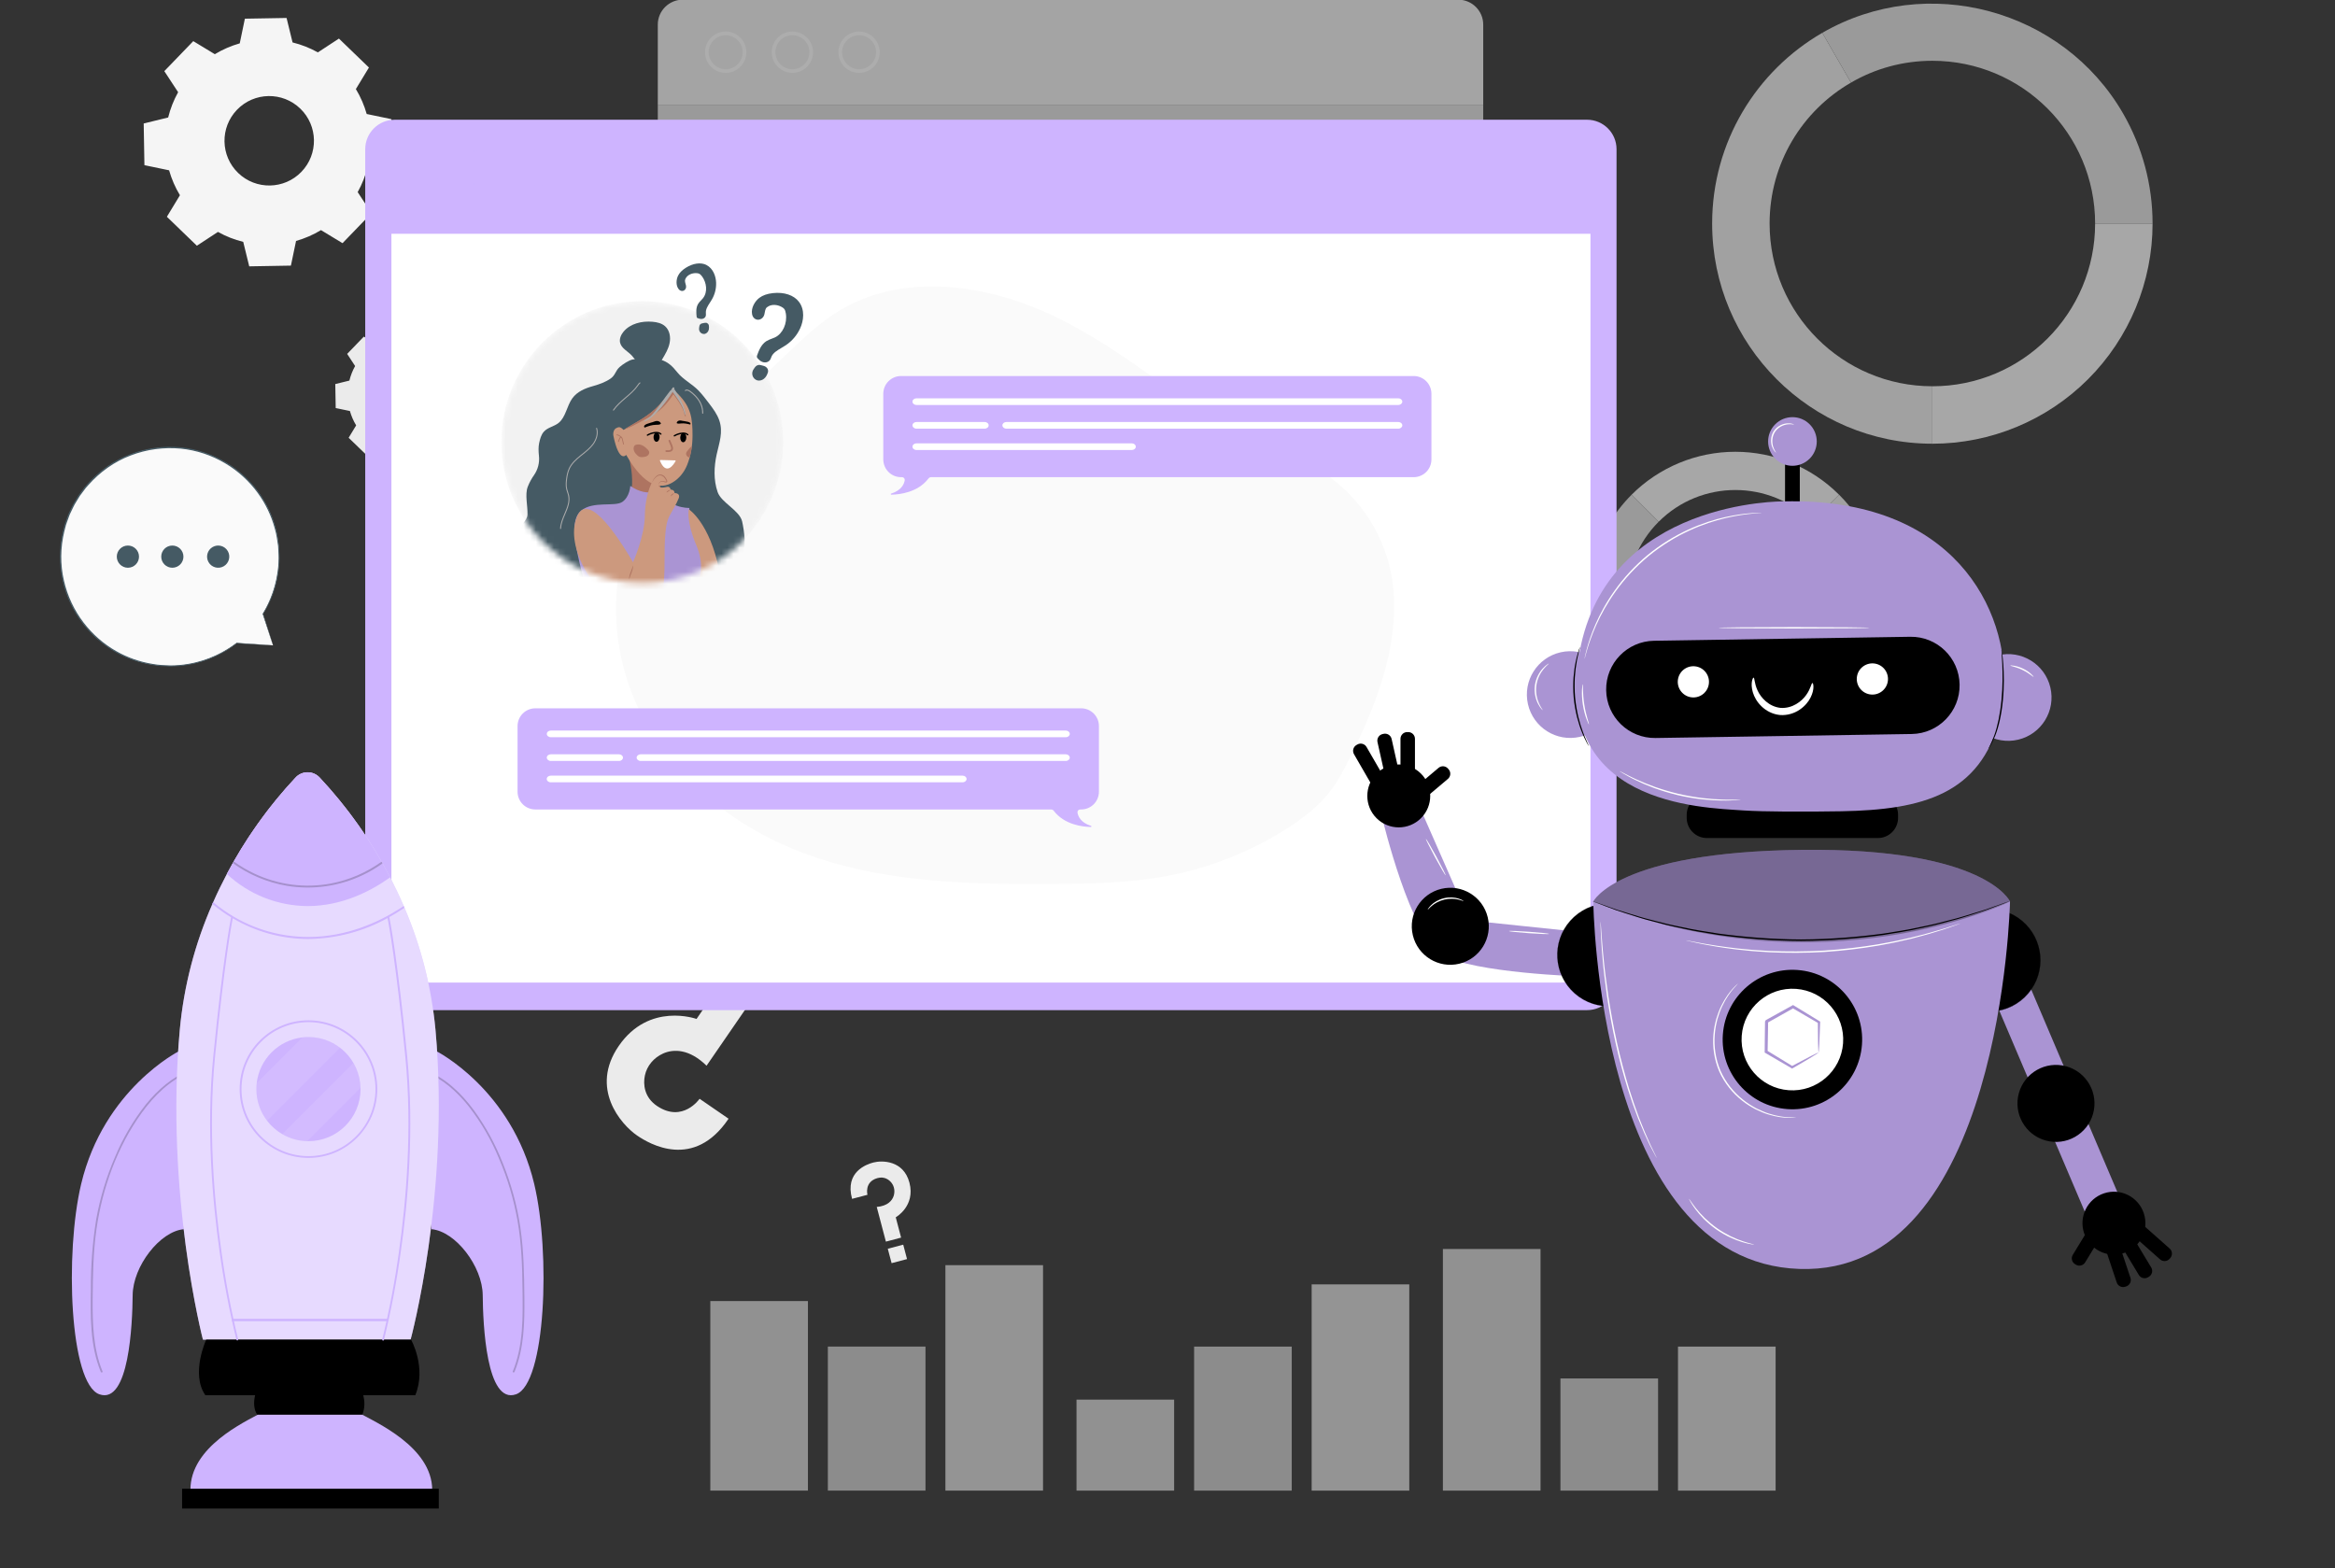 <svg width="390" height="262" viewBox="0 0 390 262" fill="none" xmlns="http://www.w3.org/2000/svg">
<rect x="0" y="0" width="390" height="262" fill="#333333" stroke="none"/>
<g clip-path="url(#clip0_446_11402)">
<g opacity="0.6">
<path d="M302.651 87.151L307.169 82.633C316.732 92.195 316.732 107.708 307.169 117.27C300.76 123.68 291.675 125.794 283.508 123.608L285.163 117.434C291.197 119.059 297.909 117.494 302.651 112.752C309.719 105.684 309.719 94.219 302.651 87.151Z" fill="#EBEBEB"/>
<path d="M272.523 82.635C277.114 78.044 283.354 75.464 289.842 75.465C296.33 75.465 302.57 78.044 307.161 82.635L302.643 87.153C295.575 80.086 284.109 80.086 277.042 87.153L272.523 82.635Z" fill="#F5F5F5"/>
<path d="M272.522 82.633L277.04 87.151C269.967 94.225 269.973 105.684 277.04 112.752C279.372 115.083 282.181 116.648 285.153 117.433L283.498 123.607C270.522 120.127 262.712 106.59 266.185 93.608C267.297 89.464 269.484 85.671 272.522 82.633Z" fill="#E0E0E0"/>
<path d="M322.748 64.522V74.118C302.44 74.118 285.969 57.646 285.969 37.338C285.969 23.727 293.371 11.834 304.365 5.484L309.163 13.797C301.029 18.48 295.564 27.267 295.564 37.338C295.564 52.348 307.739 64.522 322.748 64.522Z" fill="#EBEBEB"/>
<path d="M359.53 37.34C359.53 47.089 355.643 56.454 348.754 63.344C341.864 70.233 332.5 74.12 322.75 74.12V64.524C337.759 64.524 349.934 52.35 349.934 37.34L359.53 37.34Z" fill="#F5F5F5"/>
<path d="M359.53 37.336H349.934C349.934 22.314 337.76 10.152 322.75 10.152C317.799 10.152 313.155 11.474 309.165 13.796L304.367 5.483C321.84 -4.601 344.508 1.48 354.604 18.953C357.824 24.533 359.53 30.884 359.53 37.336Z" fill="#E0E0E0"/>
</g>
<g opacity="0.5">
<path d="M219.077 249H235.383V214.547H219.077V249Z" fill="#F5F5F5"/>
<path d="M199.444 249H215.75V224.94H199.444V249Z" fill="#E6E6E6"/>
<path d="M179.804 249H196.109V233.797H179.804V249Z" fill="#F0F0F0"/>
<path d="M280.265 249H296.57V224.94H280.265V249Z" fill="#F5F5F5"/>
<path d="M260.632 249H276.938V230.26H260.632V249Z" fill="#E6E6E6"/>
<path d="M240.999 249H257.305V208.636H240.999V249Z" fill="#F0F0F0"/>
<path d="M157.905 248.996H174.211V211.338H157.905V248.996Z" fill="#F5F5F5"/>
<path d="M138.272 248.996H154.578V224.936H138.272V248.996Z" fill="#E6E6E6"/>
<path d="M118.64 248.996H134.945V217.334H118.64V248.996Z" fill="#F0F0F0"/>
</g>
<g opacity="0.6">
<path d="M109.867 4.108C109.867 1.821 111.738 -0.051 114.026 -0.051H243.574C245.862 -0.051 247.733 1.821 247.733 4.108V17.495H109.867V4.108Z" fill="#F0F0F0"/>
<path d="M143.489 12.173C141.586 12.173 140.039 10.625 140.039 8.723C140.039 6.821 141.587 5.273 143.489 5.273C145.39 5.273 146.938 6.821 146.938 8.723C146.938 10.625 145.391 12.173 143.489 12.173ZM143.489 5.884C141.923 5.884 140.649 7.158 140.649 8.723C140.649 10.289 141.923 11.562 143.489 11.562C145.054 11.562 146.328 10.289 146.328 8.723C146.328 7.158 145.055 5.884 143.489 5.884Z" fill="white"/>
<path d="M132.348 12.173C130.446 12.173 128.898 10.625 128.898 8.723C128.898 6.821 130.446 5.273 132.348 5.273C134.25 5.273 135.798 6.821 135.798 8.723C135.798 10.625 134.25 12.173 132.348 12.173ZM132.348 5.884C130.783 5.884 129.509 7.158 129.509 8.723C129.509 10.289 130.783 11.562 132.348 11.562C133.914 11.562 135.187 10.289 135.187 8.723C135.187 7.158 133.914 5.884 132.348 5.884Z" fill="white"/>
<path d="M121.207 12.173C119.306 12.173 117.758 10.625 117.758 8.723C117.758 6.821 119.306 5.273 121.207 5.273C123.11 5.273 124.657 6.821 124.657 8.723C124.657 10.625 123.11 12.173 121.207 12.173ZM121.207 5.884C119.642 5.884 118.368 7.158 118.368 8.723C118.368 10.289 119.642 11.562 121.207 11.562C122.773 11.562 124.047 10.289 124.047 8.723C124.047 7.158 122.773 5.884 121.207 5.884Z" fill="white"/>
<path d="M243.573 107.653H114.026C111.738 107.653 109.867 105.782 109.867 103.494V17.492H247.732V103.494C247.732 105.782 245.861 107.653 243.573 107.653Z" fill="#E0E0E0"/>
<path d="M130.898 36.354C130.898 34.067 132.77 32.195 135.057 32.195H264.605C266.893 32.195 268.764 34.067 268.764 36.354V49.741H130.898V36.354Z" fill="#F5F5F5"/>
<path d="M164.528 44.419C162.625 44.419 161.078 42.871 161.078 40.969C161.078 39.067 162.626 37.52 164.528 37.52C166.43 37.52 167.977 39.067 167.977 40.969C167.977 42.871 166.43 44.419 164.528 44.419ZM164.528 38.129C162.962 38.129 161.688 39.403 161.688 40.968C161.688 42.534 162.962 43.808 164.528 43.808C166.093 43.808 167.367 42.534 167.367 40.968C167.367 39.403 166.093 38.129 164.528 38.129Z" fill="#E6E6E6"/>
<path d="M153.387 44.419C151.485 44.419 149.938 42.871 149.938 40.969C149.938 39.067 151.485 37.52 153.387 37.52C155.289 37.52 156.837 39.067 156.837 40.969C156.837 42.871 155.289 44.419 153.387 44.419ZM153.387 38.129C151.822 38.129 150.548 39.403 150.548 40.968C150.548 42.534 151.822 43.808 153.387 43.808C154.953 43.808 156.226 42.534 156.226 40.968C156.226 39.403 154.953 38.129 153.387 38.129Z" fill="#E6E6E6"/>
<path d="M142.239 44.419C140.336 44.419 138.789 42.871 138.789 40.969C138.789 39.067 140.337 37.52 142.239 37.52C144.14 37.52 145.688 39.067 145.688 40.969C145.688 42.871 144.14 44.419 142.239 44.419ZM142.239 38.129C140.673 38.129 139.399 39.403 139.399 40.968C139.399 42.534 140.673 43.808 142.239 43.808C143.804 43.808 145.078 42.534 145.078 40.968C145.078 39.403 143.804 38.129 142.239 38.129Z" fill="#E6E6E6"/>
<path d="M264.605 139.899H135.057C132.77 139.899 130.898 138.028 130.898 135.74V49.738H268.764V135.74C268.764 138.028 266.893 139.899 264.605 139.899Z" fill="#E6E6E6"/>
</g>
<path d="M62.843 57.486C63.601 57.028 64.408 56.681 65.24 56.444L65.734 54.07L69.745 54L70.322 56.355C71.163 56.562 71.981 56.881 72.755 57.312L74.782 55.983L77.668 58.77L76.412 60.842C76.87 61.6 77.218 62.408 77.454 63.24L79.827 63.734L79.898 67.745L77.543 68.322C77.336 69.162 77.017 69.981 76.586 70.755L77.914 72.782L75.128 75.668L73.056 74.411C72.298 74.87 71.49 75.217 70.658 75.453L70.163 77.827L66.153 77.898L65.576 75.543C64.735 75.336 63.916 75.017 63.142 74.586L61.116 75.914L58.23 73.128L59.486 71.056C59.028 70.298 58.68 69.491 58.444 68.658L56.071 68.164L56 64.153L58.355 63.576C58.562 62.736 58.881 61.917 59.312 61.143L57.984 59.116L60.77 56.23L62.843 57.486ZM64.98 62.829C63.33 64.539 63.377 67.262 65.087 68.913C66.797 70.564 69.521 70.516 71.172 68.806C72.822 67.097 72.775 64.372 71.065 62.722C69.355 61.072 66.631 61.119 64.98 62.829Z" fill="#EBEBEB"/>
<path d="M45.603 107.805L43.918 102.548C45.631 99.767 46.622 96.493 46.622 92.987C46.622 82.904 38.448 74.731 28.365 74.731C18.282 74.731 10.109 82.904 10.109 92.987C10.109 103.069 18.283 111.243 28.365 111.243C32.575 111.243 36.45 109.814 39.538 107.42L39.532 107.428L45.603 107.805Z" fill="#FAFAFA"/>
<path d="M45.604 107.807C45.604 107.807 45.479 107.804 45.222 107.791C44.955 107.777 44.571 107.758 44.068 107.731C43.032 107.674 41.51 107.591 39.529 107.481C39.501 107.48 39.479 107.456 39.481 107.428C39.481 107.417 39.485 107.407 39.492 107.399L39.498 107.391L39.571 107.463C37.707 108.914 34.943 110.484 31.329 111.082C30.43 111.234 29.484 111.319 28.503 111.327C27.524 111.286 26.505 111.283 25.474 111.085C23.41 110.762 21.265 110.061 19.239 108.9C17.215 107.743 15.315 106.127 13.773 104.104C12.23 102.086 11.05 99.658 10.449 97.001C9.835 94.348 9.843 91.469 10.522 88.68C10.611 88.332 10.701 87.984 10.791 87.634C10.894 87.289 11.033 86.954 11.153 86.611C11.288 86.275 11.379 85.918 11.552 85.596C11.71 85.267 11.869 84.938 12.028 84.608C12.174 84.27 12.373 83.96 12.565 83.646L13.142 82.7L13.809 81.808L14.143 81.361C14.258 81.214 14.391 81.082 14.514 80.942C16.52 78.66 19.027 76.872 21.77 75.856C24.498 74.811 27.4 74.451 30.153 74.709C32.912 74.971 35.502 75.885 37.715 77.203C39.933 78.522 41.774 80.254 43.164 82.159C44.56 84.066 45.504 86.142 46.053 88.176C46.354 89.191 46.481 90.208 46.616 91.184C46.658 92.17 46.741 93.121 46.668 94.034C46.452 97.703 45.189 100.607 43.962 102.575L43.967 102.534C44.503 104.249 44.915 105.569 45.197 106.47C45.331 106.907 45.435 107.24 45.507 107.473C45.574 107.697 45.604 107.807 45.604 107.807C45.604 107.807 45.56 107.687 45.484 107.459C45.406 107.225 45.295 106.889 45.149 106.449C44.856 105.56 44.428 104.257 43.871 102.565C43.867 102.551 43.869 102.536 43.877 102.524C45.08 100.555 46.315 97.664 46.513 94.025C46.581 93.119 46.494 92.177 46.448 91.201C46.31 90.233 46.181 89.226 45.879 88.223C45.328 86.21 44.388 84.159 43.002 82.277C41.622 80.396 39.798 78.688 37.604 77.388C35.414 76.09 32.854 75.191 30.13 74.935C27.409 74.684 24.545 75.042 21.852 76.075C19.145 77.079 16.672 78.845 14.691 81.098C14.57 81.236 14.438 81.366 14.325 81.511L13.995 81.953L13.337 82.832L12.768 83.766C12.578 84.076 12.382 84.382 12.238 84.715C12.081 85.041 11.924 85.367 11.767 85.691C11.595 86.009 11.507 86.361 11.373 86.693C11.255 87.031 11.116 87.362 11.014 87.703C10.926 88.048 10.837 88.392 10.749 88.735C10.076 91.487 10.066 94.332 10.67 96.952C11.261 99.576 12.422 101.976 13.943 103.974C15.463 105.976 17.338 107.578 19.337 108.727C21.338 109.882 23.459 110.582 25.502 110.908C26.521 111.107 27.531 111.114 28.501 111.158C29.473 111.155 30.411 111.074 31.302 110.928C34.888 110.35 37.641 108.81 39.507 107.382C39.529 107.364 39.561 107.368 39.579 107.391C39.594 107.409 39.593 107.436 39.579 107.454L39.573 107.462L39.535 107.379C41.499 107.515 43.008 107.619 44.035 107.69C44.544 107.727 44.932 107.755 45.201 107.774C45.464 107.793 45.604 107.807 45.604 107.807Z" fill="#455A64"/>
<path d="M23.217 92.984C23.217 94.008 22.387 94.838 21.363 94.838C20.338 94.838 19.508 94.008 19.508 92.984C19.508 91.96 20.338 91.129 21.363 91.129C22.386 91.129 23.217 91.96 23.217 92.984Z" fill="#455A64"/>
<path d="M30.639 92.984C30.639 94.008 29.809 94.838 28.784 94.838C27.76 94.838 26.93 94.008 26.93 92.984C26.93 91.96 27.76 91.129 28.784 91.129C29.809 91.129 30.639 91.96 30.639 92.984Z" fill="#455A64"/>
<path d="M38.047 92.057C38.559 92.944 38.255 94.078 37.368 94.59C36.481 95.102 35.347 94.798 34.835 93.911C34.322 93.024 34.627 91.889 35.514 91.377C36.401 90.866 37.535 91.17 38.047 92.057Z" fill="#455A64"/>
<path d="M121.688 186.872L116.849 183.543C116.849 183.543 114.053 187.606 109.78 184.773C107.561 183.302 107.413 181.083 107.708 179.665C108.051 178.018 109.215 176.673 110.749 175.983C112.501 175.194 115.146 175.202 118.012 178.02L125.52 167.109L120.735 163.816L116.337 170.208C116.337 170.208 108.432 167.325 103.343 174.721C98.474 181.798 103.689 187.807 106.405 189.677C108.483 191.106 115.905 195.473 121.688 186.872Z" fill="#EBEBEB"/>
<path d="M122.214 161.538L127.07 164.879L130.191 160.343L125.335 157.002L122.214 161.538Z" fill="#EBEBEB"/>
<path d="M142.316 200.26L144.886 199.583C144.886 199.583 144.316 197.425 146.549 196.795C147.708 196.468 148.513 197.071 148.912 197.591C149.376 198.194 149.494 198.991 149.279 199.721C149.032 200.555 148.249 201.459 146.437 201.611L147.965 207.405L150.506 206.735L149.611 203.341C149.611 203.341 152.932 201.48 151.896 197.552C150.904 193.795 147.304 193.811 145.862 194.191C144.758 194.482 141.071 195.74 142.316 200.26Z" fill="#EBEBEB"/>
<path d="M150.86 207.913L148.281 208.594L148.917 211.002L151.496 210.322L150.86 207.913Z" fill="#EBEBEB"/>
<path d="M35.88 9.053C37.196 8.257 38.598 7.654 40.043 7.243L40.901 3.122L47.864 3L48.866 7.088C50.325 7.448 51.747 8.001 53.091 8.75L56.61 6.444L61.62 11.281L59.439 14.878C60.235 16.195 60.838 17.598 61.248 19.043L65.369 19.901L65.491 26.864L61.403 27.866C61.044 29.325 60.49 30.747 59.741 32.091L62.047 35.61L57.21 40.62L53.612 38.439C52.296 39.235 50.894 39.838 49.448 40.248L48.59 44.369L41.627 44.491L40.625 40.403C39.166 40.043 37.745 39.489 36.401 38.74L32.882 41.047L27.872 36.21L30.053 32.612C29.257 31.296 28.654 29.894 28.243 28.448L24.122 27.591L24 20.628L28.088 19.625C28.448 18.166 29.002 16.745 29.75 15.401L27.444 11.882L32.281 6.872L35.88 9.053ZM39.592 18.328C36.725 21.297 36.809 26.026 39.777 28.892C42.746 31.758 47.475 31.675 50.341 28.706C53.207 25.738 53.124 21.008 50.155 18.143C47.187 15.277 42.457 15.36 39.592 18.328Z" fill="#F5F5F5"/>
<path d="M283.85 97.948C284.608 97.49 285.416 97.142 286.248 96.905L286.742 94.531L290.753 94.461L291.33 96.816C292.17 97.023 292.989 97.342 293.763 97.773L295.79 96.444L298.676 99.231L297.42 101.302C297.878 102.061 298.226 102.869 298.462 103.701L300.835 104.195L300.906 108.206L298.551 108.783C298.344 109.624 298.025 110.442 297.594 111.216L298.922 113.243L296.136 116.129L294.064 114.873C293.306 115.331 292.498 115.678 291.665 115.915L291.171 118.288L287.161 118.359L286.583 116.004C285.743 115.797 284.924 115.478 284.15 115.047L282.123 116.375L279.238 113.589L280.494 111.517C280.036 110.759 279.688 109.952 279.452 109.119L277.078 108.625L277.008 104.614L279.363 104.037C279.57 103.197 279.888 102.378 280.32 101.604L278.991 99.577L281.777 96.691L283.85 97.948ZM285.988 103.29C284.338 105 284.385 107.724 286.095 109.374C287.805 111.025 290.529 110.977 292.18 109.267C293.83 107.558 293.782 104.833 292.072 103.183C290.363 101.533 287.639 101.581 285.988 103.29Z" fill="#EBEBEB"/>
<path d="M265.072 20H65.928C63.206 20 61 22.206 61 24.928V163.807C61 166.529 63.206 168.736 65.928 168.736H265.072C267.794 168.736 270 166.529 270 163.807V24.928C270 22.206 267.794 20 265.072 20Z" fill="#CEB4FF"/>
<path d="M65.375 39.055H265.646V159.206C265.646 161.923 263.435 164.134 260.717 164.134H70.303C67.586 164.134 65.375 161.923 65.375 159.206V39.055Z" fill="white"/>
<path d="M89.936 30.962C91.571 30.962 92.896 29.637 92.896 28.003C92.896 26.368 91.571 25.043 89.936 25.043C88.302 25.043 86.977 26.368 86.977 28.003C86.977 29.637 88.302 30.962 89.936 30.962Z" fill="#CEB4FF"/>
<path d="M80.311 30.962C81.946 30.962 83.271 29.637 83.271 28.003C83.271 26.368 81.946 25.043 80.311 25.043C78.677 25.043 77.352 26.368 77.352 28.003C77.352 29.637 78.677 30.962 80.311 30.962Z" fill="#CEB4FF"/>
<path d="M70.702 30.962C72.337 30.962 73.662 29.637 73.662 28.003C73.662 26.368 72.337 25.043 70.702 25.043C69.067 25.043 67.742 26.368 67.742 28.003C67.742 29.637 69.067 30.962 70.702 30.962Z" fill="#CEB4FF"/>
<path d="M176.483 53.02C165.086 47.45 150.865 45.353 140.046 51.979C136.887 53.911 134.184 56.486 131.51 59.039C127.623 62.748 123.729 66.456 119.842 70.172C115.035 74.751 110.157 79.436 106.962 85.256C101.541 95.141 101.713 107.607 106.412 117.856C111.112 128.097 120.006 136.121 130.24 140.842C144.375 147.361 160.479 147.788 176.048 147.667C182.41 147.617 188.8 147.489 195.048 146.298C202.065 144.964 208.819 142.29 214.853 138.46C217.734 136.627 220.487 134.502 222.498 131.742C223.568 130.28 224.402 128.675 225.223 127.056C229.701 118.163 233.574 108.47 232.732 98.543C231.912 88.893 225.615 80.264 216.607 76.648C213.319 75.328 209.946 74.644 206.808 72.918C201.937 70.236 197.537 66.578 193.029 63.347C187.744 59.56 182.346 55.88 176.49 53.02H176.483Z" fill="#FAFAFA"/>
<mask id="mask0_446_11402" style="mask-type:luminance" maskUnits="userSpaceOnUse" x="83" y="50" width="48" height="48">
<path d="M107.277 97.375C120.276 97.375 130.813 86.838 130.813 73.84C130.813 60.842 120.276 50.305 107.277 50.305C94.279 50.305 83.742 60.842 83.742 73.84C83.742 86.838 94.279 97.375 107.277 97.375Z" fill="white"/>
</mask>
<g mask="url(#mask0_446_11402)">
<path d="M107.277 97.375C120.276 97.375 130.813 86.838 130.813 73.84C130.813 60.842 120.276 50.305 107.277 50.305C94.279 50.305 83.742 60.842 83.742 73.84C83.742 86.838 94.279 97.375 107.277 97.375Z" fill="#F2F2F2"/>
<path d="M88.103 85.948C88.16 84.536 87.64 82.625 88.146 81.313C88.453 80.528 88.795 79.936 89.194 79.366C89.851 78.424 90.143 77.269 90.015 76.128C89.936 75.407 89.915 74.673 90.043 74.045C90.193 73.346 90.378 72.619 90.842 72.106C91.498 71.371 92.546 71.257 93.302 70.643C94.493 69.688 94.672 67.812 95.585 66.543C96.412 65.394 97.753 64.852 99.044 64.496C100.063 64.21 101.133 63.84 102.025 63.205C102.802 62.641 102.781 61.935 103.501 61.301C104.007 60.858 105.013 60.188 105.648 60.053C107.06 59.753 107.252 60.566 107.894 60.495C108.893 60.388 108.928 59.639 110.383 60.095C111.56 60.459 112.273 61.122 113.143 62.214C114.099 63.405 115.618 64.139 116.688 65.259C117.315 65.915 117.865 66.642 118.414 67.363C119.091 68.254 119.776 69.167 120.14 70.23C120.817 72.191 120.125 73.974 119.705 75.885C119.248 77.961 119.163 80.172 119.862 82.197C120.482 83.987 123.534 85.257 123.955 87.104C124.283 88.566 124.683 91.397 124.062 92.766C123.263 94.514 119.113 95.541 117.216 96.09C115.09 96.703 113.043 95.427 110.911 95.598C108.779 95.762 106.118 93.801 103.986 93.972C101.968 94.129 100.955 98.636 98.937 98.515C97.475 98.629 93.873 100.704 87.946 94.92C86.113 93.123 87.497 90.577 87.205 89.415C86.677 87.296 88.053 87.204 88.103 85.941V85.948Z" fill="#455A64"/>
<path d="M104.844 75.636C104.844 75.636 106.962 82.297 104.023 85L107.639 87.839L111.412 84.016C111.412 84.016 110.357 82.097 110.1 80.414C109.907 79.159 111.141 75.9 111.141 75.9L104.844 75.629V75.636Z" fill="#AE7461"/>
<path d="M110.865 81.557C110.865 81.557 108.468 83.383 105.273 81.172C105.273 81.172 105.195 82.998 103.933 83.846C102.67 84.695 99.083 83.647 97.079 85.287C95.075 86.927 95.966 91.185 98.163 99.415C99.361 103.901 98.933 106.155 98.741 107.325C98.669 107.745 98.641 108.309 99.069 108.309C99.069 108.309 104.211 109 110.95 109.058C114.16 109.086 116.927 108.494 116.927 108.494C117.184 108.494 117.39 108.28 117.376 108.031L117.005 100.742C117.433 97.575 118.959 96.17 117.69 93.239C116.499 90.5 115.008 88.368 115.137 84.852C115.137 84.852 110.9 84.923 110.886 81.557H110.865Z" fill="#AA94D3"/>
<path d="M115.042 85.066C115.042 85.066 118.53 87.306 120.127 95.265C121.725 103.217 122.067 105.307 117.859 106.141C117.859 106.141 112.346 106.519 109.922 106.27C109.922 106.27 109.251 106.348 108.645 106.59C108.039 106.84 105.778 106.205 105.314 105.991L104.851 105.777C104.851 105.777 105.122 106.319 104.466 106.334C103.802 106.355 103.282 106.048 102.975 105.485C102.975 105.485 102.483 105.414 102.469 104.922C102.469 104.922 101.898 105.05 102.027 103.552C102.162 102.055 103.852 102.033 104.78 102.126C105.7 102.219 107.176 103.559 110.927 102.939C114.679 102.318 116.533 101.748 116.533 101.748C116.533 101.748 116.547 98.76 116.718 97.547C116.889 96.335 117.674 94.338 116.305 91.079C114.564 86.949 115.042 85.066 115.042 85.066Z" fill="#CC997E"/>
<path d="M93.654 88.361C93.682 88.347 93.704 88.318 93.711 88.29C93.739 87.462 94.089 86.656 94.417 85.879C94.845 84.88 95.28 83.846 95.059 82.776C95.016 82.577 94.952 82.384 94.888 82.192C94.831 82.028 94.774 81.856 94.731 81.685C94.588 81.086 94.652 80.451 94.731 79.909C94.802 79.41 94.909 78.833 95.159 78.298C95.551 77.456 96.278 76.8 97.006 76.208C97.113 76.123 97.213 76.044 97.32 75.958C97.954 75.452 98.611 74.924 99.103 74.261C99.759 73.377 99.994 72.35 99.723 71.515C99.709 71.472 99.666 71.451 99.623 71.465C99.581 71.48 99.559 71.522 99.573 71.565C99.823 72.35 99.602 73.327 98.974 74.168C98.489 74.817 97.847 75.331 97.22 75.83C97.113 75.916 97.013 75.994 96.906 76.08C96.164 76.679 95.423 77.356 95.016 78.226C94.759 78.775 94.645 79.375 94.574 79.881C94.495 80.437 94.431 81.093 94.574 81.721C94.617 81.899 94.674 82.078 94.731 82.249C94.795 82.434 94.859 82.62 94.895 82.812C95.109 83.832 94.702 84.795 94.267 85.815C93.932 86.606 93.582 87.427 93.547 88.29C93.547 88.332 93.582 88.375 93.625 88.375C93.632 88.375 93.647 88.375 93.654 88.375V88.361Z" fill="#ACACAC"/>
<path d="M117.446 68.769C117.446 68.861 117.446 68.954 117.446 69.04C117.446 69.082 117.403 69.118 117.36 69.118C117.317 69.118 117.282 69.082 117.282 69.032C117.31 68.369 117.111 67.649 116.711 67.007C116.369 66.458 115.87 65.93 115.228 65.459C115.085 65.352 114.728 65.124 114.515 65.302C114.479 65.331 114.429 65.324 114.4 65.288C114.372 65.252 114.379 65.203 114.415 65.174C114.707 64.939 115.114 65.174 115.328 65.324C115.984 65.809 116.497 66.344 116.854 66.914C117.225 67.506 117.424 68.141 117.446 68.761V68.769Z" fill="#ACACAC"/>
<path d="M102.461 68.598C102.483 68.598 102.504 68.584 102.519 68.562C103.068 67.771 103.817 67.129 104.537 66.508C105.257 65.888 106.006 65.253 106.562 64.462L106.598 64.404C106.698 64.255 106.798 64.119 106.933 64.026C106.969 63.998 106.976 63.948 106.955 63.912C106.926 63.877 106.876 63.87 106.84 63.891C106.684 64.005 106.569 64.162 106.47 64.312L106.434 64.369C105.892 65.139 105.15 65.774 104.437 66.38C103.702 67.008 102.946 67.657 102.39 68.463C102.362 68.498 102.376 68.548 102.412 68.577C102.426 68.591 102.447 68.591 102.469 68.591L102.461 68.598Z" fill="#ACACAC"/>
<path d="M110.606 60.01C111.12 59.154 111.648 58.277 111.84 57.3C112.04 56.323 111.854 55.203 111.12 54.526C110.549 53.998 109.751 53.813 108.98 53.749C107.219 53.592 105.279 54.041 104.145 55.403C103.724 55.91 103.425 56.587 103.567 57.229C103.788 58.199 104.865 58.67 105.536 59.404C106.128 60.039 106.563 60.995 107.418 61.094C107.697 61.13 107.975 61.059 108.253 61.044C108.624 61.023 109.387 61.48 109.644 61.401C110.043 61.287 110.385 60.374 110.599 60.017L110.606 60.01Z" fill="#455A64"/>
<path d="M102.46 72.805C102.36 72.334 102.503 71.728 102.924 71.514C103.38 71.279 103.58 71.265 104.193 71.828C104.193 71.828 104.193 71.807 104.208 71.778C105.933 70.694 107.724 69.881 109.385 68.376C110.041 67.784 112.274 65.395 112.302 64.91C112.316 64.91 113.151 65.716 113.251 65.816C115.376 67.991 115.683 69.746 115.668 72.812C115.661 74.467 115.39 76.129 114.763 77.683C114.263 78.917 113.401 79.98 112.267 80.629C110.405 81.706 107.738 81.47 104.586 75.986C104.586 75.986 103.423 77.477 102.453 72.805H102.46Z" fill="#CC997E"/>
<path d="M109.374 68.376C110.03 67.784 112.263 65.395 112.291 64.91C112.298 64.91 112.441 65.038 112.612 65.203C112.676 65.26 112.74 65.324 112.805 65.381C112.79 65.395 112.783 65.416 112.769 65.431C113.71 66.864 114.559 68.526 114.53 69.653C114.074 69.089 114.645 68.818 112.762 66.258C112.662 66.123 112.562 65.987 112.469 65.859C111.956 66.657 111.364 67.421 110.679 68.084C110.287 68.462 109.859 68.811 109.396 69.111C109.018 69.361 108.618 69.574 108.226 69.788C107.677 70.081 107.128 70.38 106.586 70.673C105.808 71.094 105.152 71.436 104.289 71.707C105.986 70.651 107.741 69.838 109.374 68.362V68.376Z" fill="#AE7461"/>
<path d="M112.522 64.688C112.522 64.688 112.479 64.702 112.45 64.709C112.436 64.709 112.429 64.716 112.422 64.723C112.422 64.723 112.407 64.73 112.4 64.737C112.393 64.745 112.386 64.759 112.379 64.759C112.379 64.759 112.365 64.773 112.357 64.787C112.343 64.809 112.329 64.83 112.329 64.837C112.293 64.901 112.258 64.966 112.222 65.023C112.158 65.137 112.058 65.215 111.944 65.265C111.516 65.807 110.924 66.606 110.154 67.711C108.328 70.315 107.893 69.858 107.508 70.472C109.369 69.894 111.915 66.314 112.678 64.88C112.614 64.823 112.557 64.759 112.522 64.688Z" fill="#ACACAC"/>
<path d="M112.417 64.717C112.417 64.717 112.402 64.725 112.395 64.732C112.388 64.739 112.381 64.753 112.374 64.753C112.374 64.753 112.36 64.767 112.353 64.782C112.338 64.803 112.324 64.824 112.324 64.832C112.288 64.896 112.253 64.96 112.217 65.017C112.189 65.067 112.153 65.11 112.117 65.145C112.303 65.409 112.509 65.687 112.731 65.994C114.613 68.554 114.043 68.825 114.499 69.389C114.528 68.141 113.479 66.229 112.424 64.703C112.417 64.703 112.41 64.703 112.41 64.71L112.417 64.717Z" fill="#ACACAC"/>
<path d="M103.232 73.719C103.289 73.54 103.36 73.362 103.446 73.191C103.467 73.141 103.524 73.027 103.624 72.984C103.581 72.948 103.531 72.92 103.482 72.891C103.353 72.813 103.196 72.713 103.032 72.713C102.989 72.713 102.961 72.677 102.961 72.642C102.961 72.599 102.989 72.57 103.032 72.57C103.232 72.57 103.41 72.684 103.553 72.77C103.681 72.849 103.845 72.955 103.931 73.112C103.981 73.198 104.002 73.298 104.024 73.391L104.216 74.175C104.223 74.211 104.202 74.253 104.166 74.261C104.131 74.268 104.088 74.246 104.081 74.211L103.888 73.426C103.867 73.341 103.845 73.262 103.81 73.191C103.795 73.162 103.774 73.134 103.745 73.105C103.731 73.12 103.717 73.127 103.703 73.127C103.66 73.127 103.617 73.177 103.574 73.269C103.496 73.433 103.425 73.604 103.375 73.776C103.367 73.804 103.346 73.818 103.318 73.826C103.303 73.826 103.289 73.826 103.275 73.826C103.232 73.811 103.211 73.769 103.225 73.726L103.232 73.719Z" fill="#AE7461"/>
<path d="M109.157 72.99C109.143 73.425 109.357 73.782 109.635 73.796C109.913 73.81 110.155 73.468 110.17 73.033C110.184 72.598 109.97 72.241 109.692 72.227C109.414 72.213 109.171 72.555 109.157 72.99Z" fill="black"/>
<path d="M114.127 72.249C114.477 72.249 114.762 72.349 114.955 72.542C114.998 72.585 114.998 72.656 114.955 72.699C114.912 72.741 114.841 72.741 114.798 72.699C114.534 72.442 114.106 72.449 113.785 72.506C113.4 72.57 113.036 72.699 112.687 72.898C112.63 72.927 112.566 72.913 112.53 72.856C112.501 72.799 112.516 72.734 112.573 72.699C112.944 72.485 113.329 72.342 113.742 72.278C113.878 72.257 114.006 72.242 114.12 72.242L114.127 72.249Z" fill="black"/>
<path d="M109.635 72.14C109.985 72.14 110.27 72.24 110.463 72.432C110.505 72.475 110.505 72.546 110.463 72.589C110.42 72.632 110.348 72.632 110.306 72.589C110.042 72.332 109.614 72.34 109.293 72.397C108.908 72.461 108.544 72.589 108.195 72.789C108.138 72.817 108.073 72.803 108.038 72.746C108.009 72.689 108.023 72.625 108.08 72.589C108.451 72.375 108.836 72.233 109.25 72.168C109.386 72.147 109.514 72.133 109.628 72.133L109.635 72.14Z" fill="black"/>
<path d="M113.618 73.068C113.604 73.503 113.818 73.86 114.096 73.874C114.374 73.888 114.616 73.546 114.631 73.111C114.645 72.676 114.431 72.319 114.153 72.305C113.875 72.291 113.632 72.633 113.618 73.068Z" fill="black"/>
<path d="M109.063 70.493C109.305 70.4 109.562 70.301 109.826 70.329C110.09 70.351 110.353 70.529 110.389 70.793C110.154 70.978 109.826 70.957 109.533 70.964C108.856 70.978 108.271 71.185 107.658 71.427C107.223 70.885 108.699 70.636 109.063 70.5V70.493Z" fill="black"/>
<path d="M114.058 70.316C113.851 70.266 113.637 70.216 113.43 70.258C113.223 70.301 113.023 70.472 113.023 70.686C113.23 70.808 113.494 70.765 113.729 70.736C114.272 70.679 114.764 70.786 115.284 70.915C115.584 70.437 114.364 70.387 114.058 70.308V70.316Z" fill="black"/>
<path d="M110.289 76.84L112.778 76.904C112.835 76.904 112.864 76.983 112.835 77.032C112.536 77.574 111.288 79.55 110.225 76.961C110.204 76.904 110.239 76.84 110.289 76.84Z" fill="white"/>
<path d="M111.983 75.456C112.133 75.414 112.24 75.342 112.311 75.242C112.539 74.921 112.332 74.444 112.125 73.987C112.054 73.837 111.99 73.688 111.947 73.566C111.919 73.488 111.84 73.445 111.762 73.474C111.683 73.502 111.64 73.581 111.669 73.659C111.719 73.802 111.783 73.951 111.854 74.109C112.011 74.458 112.204 74.886 112.068 75.071C112.004 75.157 111.819 75.249 111.305 75.2C111.227 75.192 111.148 75.249 111.141 75.335C111.134 75.414 111.191 75.492 111.277 75.499C111.569 75.528 111.804 75.513 111.976 75.463L111.983 75.456Z" fill="#AE7461"/>
<path d="M108.21 75.129C108.289 75.215 108.367 75.307 108.41 75.414C108.51 75.671 108.36 75.978 108.132 76.135C107.903 76.292 107.618 76.334 107.34 76.356C107.176 76.37 107.012 76.37 106.855 76.32C106.67 76.263 106.513 76.135 106.377 75.999C106.192 75.821 106.028 75.621 105.928 75.386C105.828 75.15 105.792 74.887 105.871 74.644C105.899 74.551 105.949 74.459 106.028 74.394C106.092 74.337 106.178 74.309 106.263 74.287C107.041 74.074 107.711 74.594 108.224 75.129H108.21Z" fill="#AE7461"/>
<path d="M114.594 75.708C114.615 75.594 114.679 75.494 114.751 75.394C114.972 75.073 115.243 74.752 115.564 74.531C115.485 75.173 115.364 75.815 115.186 76.443C115.114 76.428 115.05 76.407 114.986 76.371C114.736 76.25 114.544 75.979 114.594 75.701V75.708Z" fill="#AE7461"/>
<path d="M105.734 93.921C105.734 93.921 107.689 89.556 107.71 86.04C107.731 82.524 109.279 78.174 110.934 79.622C110.934 79.622 111.946 80.805 110.955 80.456C109.971 80.107 109.657 81.412 110.491 81.447C111.326 81.483 111.747 80.955 112.025 81.783C112.025 81.783 112.659 81.768 112.674 82.367C112.674 82.367 113.708 82.339 113.358 83.237C113.009 84.136 112.296 85.306 111.911 86.012C111.525 86.711 111.119 87.559 111.019 91.275C110.919 94.991 111.64 105.639 105.991 103.235C100.343 100.825 94.816 92.709 96.049 87.324C97.283 81.939 101.484 86.704 105.734 93.921Z" fill="#CC997E"/>
<path d="M108.842 80.692C109.028 80.264 109.256 79.837 109.627 79.523C109.805 79.366 110.055 79.259 110.312 79.266C110.568 79.266 110.804 79.401 110.989 79.566V79.573C111.139 79.758 111.274 79.936 111.381 80.15C111.41 80.207 111.431 80.264 111.446 80.329C111.46 80.386 111.467 80.5 111.374 80.557C111.203 80.628 111.096 80.564 110.982 80.535C110.775 80.45 110.554 80.414 110.354 80.5C110.155 80.578 110.012 80.785 109.998 81.013C109.969 80.785 110.098 80.543 110.319 80.428C110.533 80.314 110.804 80.343 111.018 80.414C111.117 80.443 111.246 80.464 111.289 80.436C111.317 80.436 111.289 80.3 111.239 80.215C111.139 80.022 110.996 79.844 110.854 79.672H110.861C110.697 79.537 110.497 79.423 110.29 79.409C110.076 79.394 109.869 79.487 109.691 79.615C109.327 79.886 109.071 80.286 108.828 80.678L108.842 80.692Z" fill="#AE7461"/>
<path d="M111.304 82.276C111.347 82.155 111.432 82.07 111.518 82.005C111.611 81.941 111.839 81.806 111.967 81.813C111.903 81.927 111.675 82.062 111.582 82.127C111.489 82.184 111.425 82.255 111.297 82.276H111.304Z" fill="#AE7461"/>
<path d="M112.039 82.911C112.039 82.776 112.118 82.662 112.21 82.576C112.303 82.498 112.481 82.384 112.617 82.405C112.531 82.512 112.367 82.605 112.282 82.683C112.196 82.754 112.153 82.847 112.039 82.918V82.911Z" fill="#AE7461"/>
<path d="M105.091 96.845C105.034 96.417 105.177 95.996 105.319 95.611C105.469 95.219 105.633 94.848 105.726 94.441C105.761 94.869 105.619 95.283 105.476 95.675C105.326 96.067 105.169 96.438 105.091 96.852V96.845Z" fill="#AE7461"/>
</g>
<path d="M117.995 44.259C117.038 43.786 115.747 43.969 114.532 44.743C113.909 45.141 113.489 45.571 113.253 46.055C112.941 46.678 112.866 47.646 113.328 48.27C113.554 48.582 113.898 48.689 114.199 48.55C114.5 48.41 114.661 48.055 114.575 47.689C114.554 47.593 114.532 47.496 114.5 47.41C114.382 46.969 114.328 46.754 114.629 46.334C114.962 45.883 115.597 45.603 116.274 45.625C116.489 45.625 116.64 45.657 116.769 45.721C116.952 45.807 117.113 45.958 117.296 46.216C117.995 47.205 118.253 48.764 117.403 49.829C117.307 49.947 117.21 50.055 117.102 50.162C116.919 50.345 116.737 50.539 116.597 50.775C116.188 51.464 116.296 52.324 116.36 52.947C116.36 53.033 116.425 53.098 116.5 53.13C116.694 53.195 116.898 53.281 117.134 53.281C117.371 53.281 117.167 53.281 117.178 53.281C117.489 53.27 117.769 53.087 117.866 52.829C117.919 52.668 117.909 52.517 117.898 52.377V52.291C117.844 51.679 118.199 51.13 118.575 50.55C118.694 50.367 118.812 50.195 118.909 50.012C119.403 49.162 119.64 48.195 119.608 47.227C119.575 46.173 119.124 44.829 117.973 44.259H117.995Z" fill="#455A64"/>
<path d="M118.131 53.98C118.077 53.947 118.013 53.926 117.948 53.926C117.895 53.926 117.841 53.926 117.776 53.926C117.669 53.926 117.561 53.958 117.454 53.98L117.346 54.001C117.249 54.023 117.131 54.044 117.024 54.119C116.83 54.27 116.809 54.485 116.787 54.636C116.787 54.678 116.787 54.711 116.776 54.754C116.723 55.023 116.787 55.302 116.959 55.507C117.11 55.678 117.335 55.786 117.561 55.786C117.787 55.786 117.658 55.786 117.712 55.775C118.034 55.711 118.303 55.42 118.389 55.055C118.443 54.818 118.421 54.571 118.4 54.388C118.378 54.227 118.282 54.076 118.131 54.001V53.98Z" fill="#455A64"/>
<path d="M133.44 50.412C132.591 49.294 130.967 48.756 129.096 48.961C128.139 49.068 127.397 49.326 126.827 49.756C126.085 50.316 125.418 51.434 125.612 52.466C125.709 53.025 126.096 53.391 126.591 53.412C127.085 53.412 127.537 53.057 127.666 52.52C127.698 52.391 127.72 52.273 127.741 52.154C127.849 51.617 127.892 51.391 128.408 51.133C128.999 50.832 129.806 50.875 130.515 51.251C130.73 51.358 130.881 51.477 130.978 51.595C131.117 51.767 131.204 52.014 131.257 52.38C131.515 54.036 130.73 55.746 129.44 56.359C129.279 56.434 129.107 56.498 128.935 56.563C128.623 56.681 128.3 56.8 127.988 56.993C127.096 57.574 126.72 58.638 126.44 59.402C126.386 59.563 126.418 59.735 126.537 59.853C126.72 60.047 126.956 60.294 127.268 60.434C127.429 60.509 127.601 60.541 127.773 60.541C128.042 60.541 128.3 60.445 128.483 60.273C128.666 60.101 128.741 59.886 128.806 59.714L128.838 59.617C129.107 58.95 129.795 58.541 130.526 58.111C130.763 57.971 130.999 57.832 131.225 57.681C132.279 56.982 133.118 56.004 133.644 54.853C134.225 53.595 134.472 51.767 133.44 50.412Z" fill="#455A64"/>
<path d="M127.938 61.296C127.873 61.253 127.798 61.21 127.712 61.177C127.561 61.113 127.421 61.081 127.292 61.048L127.163 61.016C127.034 60.984 126.862 60.93 126.658 60.973C126.292 61.038 126.11 61.328 125.991 61.5C125.97 61.543 125.948 61.575 125.916 61.608C125.669 61.919 125.583 62.328 125.679 62.704C125.787 63.113 126.099 63.435 126.497 63.543C126.593 63.565 126.679 63.575 126.776 63.575C127.163 63.575 127.55 63.382 127.83 63.038C128.045 62.779 128.163 62.478 128.249 62.242C128.335 61.995 128.292 61.715 128.142 61.511C128.088 61.435 128.013 61.36 127.927 61.306L127.938 61.296Z" fill="#455A64"/>
<path d="M264.802 155.778L245.445 153.756L237.277 135.168L230.914 136.828C230.914 136.828 235.617 156.469 240.873 159.513C246.13 162.556 264.111 163.109 264.111 163.109L264.802 155.778Z" fill="#AA94D3"/>
<path d="M275.096 165.202C278.243 161.662 277.923 156.241 274.383 153.095C270.842 149.948 265.422 150.268 262.275 153.808C259.129 157.349 259.448 162.769 262.989 165.916C266.529 169.062 271.95 168.743 275.096 165.202Z" fill="black"/>
<path d="M268.681 168.097C266.387 168.097 264.231 167.204 262.609 165.582C260.987 163.961 260.094 161.804 260.094 159.51C260.094 157.215 260.987 155.06 262.609 153.438C264.231 151.816 266.387 150.922 268.681 150.922C270.975 150.922 273.131 151.815 274.753 153.438C276.375 155.059 277.268 157.216 277.268 159.51C277.268 161.803 276.375 163.96 274.753 165.582C273.131 167.204 270.975 168.097 268.681 168.097ZM268.681 150.946C266.394 150.946 264.243 151.836 262.625 153.454C261.008 155.071 260.117 157.222 260.117 159.51C260.117 161.797 261.007 163.948 262.625 165.565C264.243 167.183 266.394 168.074 268.681 168.074C270.969 168.074 273.12 167.183 274.737 165.565C276.355 163.948 277.245 161.797 277.245 159.51C277.245 157.222 276.355 155.071 274.737 153.454C273.12 151.836 270.969 150.946 268.681 150.946Z" fill="black"/>
<path d="M243.734 160.984C247.188 160.155 249.316 156.683 248.487 153.229C247.658 149.774 244.185 147.646 240.731 148.475C237.277 149.304 235.149 152.777 235.978 156.231C236.807 159.685 240.279 161.814 243.734 160.984Z" fill="black"/>
<path d="M237.343 136.669C239.395 134.617 239.395 131.289 237.343 129.237C235.291 127.185 231.963 127.185 229.911 129.237C227.859 131.289 227.859 134.617 229.911 136.669C231.963 138.721 235.291 138.721 237.343 136.669Z" fill="black"/>
<path d="M237.513 133.761L241.833 130.112C242.308 129.711 242.368 129.001 241.967 128.525L241.86 128.4C241.459 127.924 240.749 127.864 240.273 128.266L235.953 131.915L237.513 133.761Z" fill="black"/>
<path d="M236.331 128.908V123.415C236.331 122.793 235.827 122.289 235.205 122.289H235.04C234.418 122.289 233.914 122.793 233.914 123.415V128.908C233.914 128.997 233.987 129.07 234.077 129.07H236.169C236.259 129.07 236.331 128.997 236.331 128.908Z" fill="black"/>
<path d="M233.632 128.796L232.433 123.435C232.297 122.828 231.695 122.447 231.088 122.582L230.928 122.618C230.321 122.754 229.939 123.356 230.074 123.963L231.273 129.323C231.293 129.411 231.38 129.466 231.467 129.446L233.51 128.989C233.597 128.97 233.652 128.883 233.632 128.796Z" fill="black"/>
<path d="M230.991 129.535L228.244 124.778C227.934 124.239 227.245 124.055 226.706 124.366L226.563 124.448C226.024 124.76 225.84 125.448 226.151 125.987L228.897 130.744C228.942 130.821 229.041 130.848 229.119 130.803L230.931 129.757C231.009 129.712 231.036 129.613 230.991 129.535Z" fill="black"/>
<path d="M348.854 203.918L354.641 201.457L337.94 162.192L332.154 164.654L348.854 203.918Z" fill="#AA94D3"/>
<path d="M338.763 165.938C341.825 162.324 341.377 156.913 337.763 153.851C334.149 150.79 328.738 151.237 325.676 154.851C322.615 158.465 323.062 163.876 326.676 166.938C330.29 170 335.702 169.552 338.763 165.938Z" fill="black"/>
<path d="M332.235 168.996C331.384 168.996 330.53 168.868 329.694 168.609C327.502 167.934 325.704 166.444 324.632 164.417C323.56 162.389 323.342 160.065 324.019 157.873C324.695 155.681 326.184 153.884 328.212 152.812C330.24 151.74 332.564 151.522 334.755 152.198C336.947 152.874 338.745 154.363 339.816 156.391C340.888 158.419 341.106 160.743 340.43 162.935C339.754 165.127 338.265 166.925 336.237 167.996C334.983 168.659 333.615 168.996 332.235 168.996ZM332.213 151.836C330.838 151.836 329.473 152.171 328.222 152.832C326.2 153.901 324.715 155.694 324.041 157.88C323.366 160.066 323.584 162.383 324.652 164.406C325.722 166.428 327.514 167.914 329.7 168.588C331.887 169.262 334.204 169.045 336.226 167.975C338.249 166.907 339.734 165.114 340.408 162.928C341.082 160.742 340.865 158.424 339.796 156.402C338.727 154.379 336.935 152.894 334.748 152.22C333.915 151.963 333.062 151.836 332.213 151.836Z" fill="black"/>
<path d="M349.594 186.041C350.545 182.618 348.542 179.072 345.119 178.121C341.696 177.17 338.15 179.173 337.199 182.596C336.248 186.018 338.251 189.564 341.674 190.515C345.097 191.467 348.642 189.463 349.594 186.041Z" fill="black"/>
<path d="M358.062 202.659C357.143 199.906 354.166 198.419 351.413 199.338C348.66 200.257 347.173 203.234 348.092 205.987C349.011 208.74 351.988 210.227 354.741 209.308C357.494 208.389 358.98 205.412 358.062 202.659Z" fill="black"/>
<path d="M349.146 204.789L346.204 209.618C345.88 210.149 346.048 210.842 346.579 211.166L346.72 211.252C347.251 211.576 347.945 211.408 348.268 210.876L351.211 206.047L349.146 204.789Z" fill="black"/>
<path d="M351.805 209.017L353.544 214.227C353.741 214.817 354.379 215.136 354.969 214.939L355.126 214.887C355.716 214.69 356.034 214.052 355.837 213.462L354.098 208.252C354.07 208.167 353.978 208.121 353.893 208.149L351.908 208.811C351.823 208.84 351.777 208.932 351.805 209.017Z" fill="black"/>
<path d="M354.398 208.268L357.233 212.972C357.554 213.505 358.246 213.677 358.779 213.356L358.92 213.271C359.453 212.95 359.625 212.257 359.304 211.724L356.469 207.02C356.423 206.943 356.323 206.918 356.246 206.965L354.453 208.045C354.377 208.091 354.352 208.191 354.398 208.268Z" fill="black"/>
<path d="M356.672 206.729L360.783 210.371C361.248 210.784 361.96 210.741 362.373 210.275L362.482 210.152C362.894 209.686 362.851 208.974 362.386 208.562L358.275 204.92C358.208 204.86 358.105 204.866 358.046 204.933L356.658 206.5C356.598 206.567 356.605 206.67 356.672 206.729Z" fill="black"/>
<path d="M266.117 150.59C266.117 150.59 266.736 210.789 300.52 211.967C334.304 213.144 335.719 151.02 335.719 150.59C335.719 150.59 331.729 141.612 300.918 141.963C270.107 142.314 266.117 150.59 266.117 150.59Z" fill="#AA94D3"/>
<path d="M285.093 139.988H313.649C315.512 139.988 317.023 138.478 317.023 136.614V136.12C317.023 134.257 315.513 132.746 313.649 132.746H285.093C283.23 132.746 281.719 134.256 281.719 136.12V136.614C281.719 138.478 283.23 139.988 285.093 139.988Z" fill="black"/>
<path d="M298.144 86.453H300.609V73.987H298.144V86.453Z" fill="black"/>
<path d="M337.086 123.556C340.978 122.631 343.383 118.725 342.458 114.833C341.532 110.941 337.627 108.536 333.735 109.461C329.843 110.387 327.438 114.292 328.363 118.184C329.288 122.076 333.194 124.481 337.086 123.556Z" fill="#AA94D3"/>
<path d="M263.87 123.088C267.772 122.203 270.217 118.323 269.332 114.422C268.447 110.521 264.567 108.075 260.666 108.96C256.764 109.845 254.319 113.725 255.204 117.627C256.089 121.528 259.969 123.973 263.87 123.088Z" fill="#AA94D3"/>
<path d="M297.944 83.752C297.944 83.752 268.49 83.398 263.827 108.909C259.164 134.42 284.073 134.897 291.237 135.38C294.486 135.599 301.436 135.621 307.569 135.515C321.146 135.279 330.74 132.652 334.005 120.055C334.385 118.586 334.643 117.078 334.738 115.544C335.602 101.737 326.256 83.073 297.944 83.752Z" fill="#AA94D3"/>
<path d="M319.306 122.61L276.515 123.278C272.03 123.348 268.337 119.769 268.267 115.284C268.197 110.799 271.776 107.106 276.261 107.036L319.052 106.368C323.537 106.298 327.23 109.877 327.299 114.363C327.37 118.847 323.791 122.54 319.306 122.61Z" fill="black"/>
<path d="M285.391 114.397C285.114 115.81 283.745 116.73 282.332 116.454C280.92 116.177 279.999 114.807 280.276 113.395C280.553 111.982 281.922 111.061 283.335 111.338C284.747 111.615 285.668 112.984 285.391 114.397Z" fill="white"/>
<path d="M315.29 113.92C315.013 115.333 313.643 116.254 312.231 115.977C310.818 115.7 309.897 114.331 310.174 112.918C310.451 111.506 311.82 110.585 313.233 110.862C314.646 111.138 315.566 112.507 315.29 113.92Z" fill="white"/>
<path d="M310.992 174.498C310.524 180.914 304.942 185.734 298.526 185.266C292.11 184.797 287.289 179.216 287.758 172.8C288.227 166.384 293.808 161.563 300.224 162.031C306.64 162.501 311.461 168.082 310.992 174.498Z" fill="black"/>
<path d="M307.836 174.267C307.495 178.942 303.428 182.456 298.752 182.114C294.077 181.772 290.564 177.705 290.906 173.03C291.248 168.354 295.315 164.842 299.99 165.183C304.665 165.525 308.178 169.592 307.836 174.267Z" fill="white"/>
<path d="M303.743 175.812C303.71 175.792 303.685 175.29 303.664 174.412C303.643 173.534 303.626 172.283 303.624 170.754L303.718 170.922C302.447 170.181 300.967 169.317 299.351 168.375L299.595 168.379C298.224 169.149 296.739 169.984 295.188 170.855C295.069 171.054 295.349 170.585 295.32 170.634V170.635V170.638V170.643V170.653L295.319 170.674L295.319 170.716L295.317 170.799L295.315 170.965L295.31 171.296L295.3 171.951C295.292 172.385 295.285 172.814 295.278 173.237C295.262 174.08 295.246 174.899 295.231 175.688L295.112 175.475C296.708 176.451 298.163 177.339 299.427 178.111L299.234 178.108C300.581 177.384 301.69 176.806 302.473 176.408C303.256 176.009 303.71 175.793 303.743 175.812C303.775 175.831 303.384 176.087 302.64 176.541C301.896 176.995 300.798 177.648 299.422 178.443L299.328 178.498L299.23 178.44C297.951 177.695 296.478 176.836 294.862 175.893L294.742 175.823L294.744 175.68C294.751 174.89 294.76 174.071 294.768 173.228C294.774 172.805 294.779 172.376 294.784 171.942L294.794 171.287L294.798 170.957L294.8 170.791L294.802 170.708L294.802 170.666L294.803 170.645V170.635V170.629V170.627V170.625C294.774 170.673 295.054 170.203 294.936 170.402C296.492 169.54 297.982 168.714 299.357 167.952L299.482 167.883L299.601 167.955C301.197 168.93 302.659 169.824 303.915 170.591L304.012 170.65L304.009 170.759C303.962 172.348 303.908 173.624 303.861 174.494C303.814 175.366 303.775 175.832 303.743 175.812Z" fill="#AA94D3"/>
<path d="M302.252 76.619C303.839 75.032 303.839 72.46 302.252 70.873C300.665 69.286 298.093 69.286 296.506 70.873C294.919 72.46 294.919 75.032 296.506 76.619C298.093 78.206 300.665 78.206 302.252 76.619Z" fill="#AA94D3"/>
<path d="M292.89 113.196C293.083 113.216 292.987 114.128 293.556 115.34C293.831 115.942 294.288 116.6 294.939 117.159C295.585 117.719 296.446 118.148 297.388 118.246C298.333 118.32 299.257 118.054 299.994 117.621C300.735 117.189 301.305 116.625 301.684 116.083C302.463 114.994 302.533 114.08 302.728 114.095C302.803 114.096 302.883 114.327 302.883 114.758C302.886 115.188 302.761 115.818 302.409 116.518C302.061 117.218 301.453 117.967 300.579 118.554C299.714 119.14 298.54 119.539 297.279 119.436C296.021 119.309 294.94 118.704 294.195 117.971C293.441 117.235 292.98 116.389 292.764 115.638C292.545 114.885 292.536 114.243 292.617 113.82C292.696 113.396 292.815 113.183 292.89 113.196Z" fill="white"/>
<path d="M332.104 125.089C332.061 125.065 332.589 124.263 333.097 122.816C333.619 121.378 334.073 119.295 334.292 116.966C334.524 114.635 334.489 112.507 334.429 110.974C334.393 110.207 334.358 109.586 334.323 109.158C334.292 108.729 334.283 108.49 334.3 108.488C334.316 108.486 334.357 108.721 334.416 109.148C334.479 109.575 334.541 110.196 334.598 110.965C334.701 112.502 334.764 114.641 334.53 116.989C334.31 119.335 333.825 121.435 333.256 122.875C332.979 123.598 332.694 124.159 332.476 124.531C332.25 124.9 332.118 125.098 332.104 125.089Z" fill="black"/>
<path d="M263.891 108.078C263.907 108.083 263.854 108.317 263.746 108.733C263.689 108.941 263.623 109.196 263.563 109.495C263.5 109.794 263.413 110.131 263.356 110.511C263.212 111.266 263.101 112.175 263.033 113.186C262.981 114.199 262.982 115.316 263.08 116.482C263.189 117.648 263.384 118.748 263.614 119.735C263.859 120.72 264.129 121.595 264.403 122.312C264.526 122.676 264.671 122.993 264.786 123.276C264.898 123.561 265.008 123.799 265.1 123.993C265.28 124.384 265.373 124.605 265.358 124.613C265.344 124.621 265.223 124.415 265.016 124.035C264.911 123.846 264.788 123.611 264.663 123.331C264.537 123.05 264.38 122.737 264.246 122.373C263.949 121.658 263.659 120.78 263.4 119.788C263.156 118.793 262.952 117.682 262.842 116.504C262.743 115.324 262.748 114.195 262.813 113.173C262.893 112.151 263.024 111.236 263.19 110.48C263.258 110.099 263.357 109.762 263.433 109.464C263.506 109.166 263.585 108.913 263.656 108.709C263.793 108.297 263.875 108.073 263.891 108.078Z" fill="black"/>
<path d="M265.969 150.536C265.97 150.532 266.03 150.549 266.146 150.588C266.272 150.63 266.442 150.688 266.657 150.761C267.117 150.924 267.775 151.155 268.615 151.452C269.041 151.604 269.512 151.772 270.027 151.956C270.547 152.13 271.121 152.293 271.732 152.483C272.958 152.848 274.339 153.319 275.908 153.689C276.688 153.889 277.505 154.099 278.356 154.317C279.209 154.531 280.111 154.691 281.036 154.892C282.882 155.316 284.886 155.604 286.988 155.944C291.206 156.517 295.878 156.911 300.793 156.932C305.71 156.912 310.383 156.519 314.603 155.947C316.705 155.607 318.709 155.319 320.555 154.895C321.481 154.694 322.382 154.535 323.235 154.32C324.086 154.102 324.903 153.892 325.683 153.692C327.252 153.323 328.633 152.852 329.86 152.488C330.471 152.298 331.043 152.134 331.564 151.96C332.079 151.777 332.551 151.608 332.976 151.456C333.816 151.16 334.473 150.928 334.933 150.766C335.149 150.693 335.318 150.635 335.445 150.592C335.56 150.554 335.62 150.537 335.622 150.541C335.623 150.544 335.566 150.57 335.453 150.615C335.329 150.663 335.163 150.728 334.95 150.811C334.493 150.983 333.841 151.229 333.006 151.544C332.583 151.702 332.113 151.877 331.599 152.068C331.081 152.248 330.509 152.418 329.899 152.615C328.675 152.992 327.296 153.475 325.726 153.855C324.946 154.06 324.128 154.275 323.277 154.499C322.424 154.719 321.521 154.884 320.595 155.089C318.746 155.522 316.739 155.818 314.633 156.165C310.406 156.751 305.722 157.15 300.793 157.171C295.866 157.15 291.182 156.749 286.956 156.162C284.851 155.815 282.843 155.519 280.994 155.086C280.068 154.88 279.166 154.715 278.313 154.496C277.461 154.272 276.644 154.057 275.863 153.851C274.294 153.471 272.915 152.987 271.69 152.61C271.081 152.414 270.509 152.243 269.99 152.063C269.477 151.872 269.007 151.697 268.583 151.539C267.749 151.224 267.096 150.978 266.64 150.806C266.427 150.723 266.26 150.658 266.136 150.61C266.024 150.565 265.967 150.539 265.969 150.536Z" fill="black"/>
<g opacity="0.3">
<path d="M266.117 150.59C266.117 150.59 270.107 142.314 300.918 141.963C331.729 141.612 335.719 150.59 335.719 150.59C335.719 150.59 304.639 165.918 266.117 150.59Z" fill="black"/>
</g>
<path d="M294.217 85.663C294.217 85.667 294.181 85.673 294.11 85.681C294.026 85.689 293.924 85.698 293.799 85.709C293.526 85.737 293.121 85.746 292.603 85.808C291.566 85.902 290.069 86.107 288.256 86.528C286.444 86.948 284.324 87.627 282.092 88.661C279.861 89.691 277.534 91.104 275.339 92.901C273.157 94.716 271.328 96.733 269.893 98.728C268.455 100.724 267.385 102.676 266.63 104.376C265.872 106.076 265.388 107.507 265.098 108.508C264.939 109.004 264.854 109.4 264.774 109.663C264.739 109.783 264.711 109.882 264.687 109.963C264.666 110.031 264.654 110.065 264.65 110.064C264.646 110.063 264.651 110.027 264.664 109.958C264.681 109.875 264.702 109.774 264.727 109.652C264.792 109.385 264.863 108.984 265.009 108.482C265.271 107.471 265.733 106.026 266.476 104.308C267.216 102.59 268.276 100.616 269.715 98.6C271.15 96.584 272.988 94.546 275.187 92.717C277.4 90.905 279.749 89.488 282.001 88.461C284.253 87.431 286.393 86.764 288.219 86.364C290.046 85.961 291.553 85.782 292.596 85.716C293.116 85.667 293.523 85.674 293.798 85.661C293.923 85.659 294.026 85.658 294.11 85.656C294.18 85.657 294.217 85.659 294.217 85.663Z" fill="white"/>
<path d="M265.395 121.003C265.367 121.014 265.19 120.671 264.976 120.086C264.762 119.502 264.526 118.67 264.377 117.729C264.231 116.788 264.202 115.923 264.227 115.302C264.251 114.679 264.315 114.298 264.345 114.301C264.42 114.304 264.316 115.837 264.614 117.692C264.897 119.548 265.465 120.977 265.395 121.003Z" fill="white"/>
<path d="M257.667 118.63C257.656 118.639 257.563 118.555 257.419 118.382C257.274 118.21 257.086 117.94 256.9 117.58C256.525 116.869 256.2 115.739 256.364 114.495C256.53 113.251 257.139 112.244 257.686 111.655C257.959 111.356 258.211 111.145 258.396 111.016C258.58 110.886 258.692 110.829 258.7 110.841C258.727 110.876 258.313 111.156 257.814 111.765C257.316 112.365 256.759 113.34 256.601 114.526C256.445 115.712 256.727 116.798 257.052 117.507C257.375 118.225 257.702 118.603 257.667 118.63Z" fill="white"/>
<path d="M299.651 70.91C299.64 70.955 299.231 70.805 298.57 70.883C297.926 70.951 296.999 71.323 296.449 72.167C295.91 73.019 295.958 74.016 296.165 74.63C296.368 75.265 296.675 75.574 296.639 75.602C296.628 75.612 296.543 75.545 296.417 75.398C296.29 75.252 296.134 75.013 296.005 74.687C295.746 74.053 295.656 72.975 296.248 72.038C296.854 71.11 297.87 70.743 298.555 70.716C298.905 70.697 299.187 70.739 299.373 70.793C299.56 70.847 299.655 70.897 299.651 70.91Z" fill="white"/>
<path d="M339.656 113.061C339.606 113.115 338.892 112.433 337.813 111.917C336.739 111.389 335.762 111.249 335.774 111.177C335.772 111.118 336.799 111.154 337.917 111.702C339.04 112.24 339.704 113.025 339.656 113.061Z" fill="white"/>
<path d="M276.707 193.431C276.703 193.432 276.684 193.403 276.649 193.342C276.608 193.269 276.559 193.179 276.499 193.071C276.362 192.812 276.176 192.461 275.941 192.018C275.821 191.787 275.69 191.531 275.546 191.254C275.413 190.967 275.269 190.657 275.114 190.324C274.802 189.659 274.45 188.899 274.109 188.039C273.933 187.61 273.749 187.162 273.557 186.695C273.382 186.221 273.2 185.728 273.011 185.218C272.616 184.203 272.282 183.089 271.888 181.93C271.169 179.592 270.463 176.994 269.843 174.239C269.236 171.481 268.772 168.83 268.406 166.411C268.068 163.988 267.801 161.801 267.654 159.956C267.564 159.036 267.51 158.201 267.464 157.468C267.413 156.735 267.379 156.103 267.364 155.586C267.347 155.085 267.334 154.688 267.324 154.396C267.323 154.272 267.321 154.171 267.32 154.086C267.321 154.016 267.323 153.98 267.327 153.98C267.331 153.98 267.337 154.016 267.345 154.085C267.352 154.169 267.362 154.27 267.373 154.394C267.394 154.686 267.422 155.081 267.457 155.581C267.486 156.097 267.534 156.727 267.599 157.458C267.657 158.189 267.722 159.022 267.823 159.941C267.991 161.78 268.275 163.962 268.625 166.378C269.001 168.791 269.472 171.435 270.077 174.187C270.695 176.936 271.393 179.528 272.099 181.864C272.486 183.021 272.812 184.135 273.197 185.15C273.381 185.661 273.559 186.154 273.729 186.628C273.915 187.095 274.094 187.545 274.265 187.974C274.596 188.837 274.936 189.599 275.236 190.268C275.383 190.602 275.521 190.915 275.649 191.204C275.786 191.485 275.911 191.742 276.025 191.976C276.242 192.427 276.415 192.785 276.542 193.048C276.594 193.161 276.636 193.253 276.671 193.33C276.698 193.395 276.711 193.429 276.707 193.431Z" fill="white"/>
<path d="M258.731 156.005C258.727 156.07 257.225 156.017 255.377 155.886C253.529 155.754 252.034 155.594 252.039 155.528C252.044 155.462 253.545 155.516 255.394 155.647C257.242 155.779 258.737 155.939 258.731 156.005Z" fill="white"/>
<path d="M241.452 146.203C241.394 146.235 240.612 144.903 239.704 143.229C238.797 141.555 238.109 140.173 238.168 140.141C238.225 140.11 239.008 141.441 239.915 143.116C240.821 144.789 241.51 146.172 241.452 146.203Z" fill="white"/>
<path d="M292.987 207.904C292.984 207.92 292.793 207.896 292.449 207.838C292.104 207.786 291.611 207.67 291.013 207.492C290.413 207.317 289.716 207.052 288.966 206.705C288.221 206.347 287.426 205.9 286.642 205.355C285.863 204.802 285.174 204.204 284.584 203.625C284.004 203.036 283.518 202.47 283.151 201.964C282.781 201.461 282.505 201.037 282.339 200.731C282.168 200.426 282.081 200.255 282.095 200.247C282.134 200.223 282.518 200.892 283.285 201.861C283.665 202.348 284.157 202.896 284.739 203.468C285.329 204.031 286.012 204.614 286.779 205.16C287.552 205.697 288.331 206.143 289.061 206.507C289.796 206.86 290.477 207.138 291.065 207.331C292.237 207.725 292.996 207.86 292.987 207.904Z" fill="white"/>
<path d="M300.03 186.67C300.031 186.678 299.92 186.689 299.709 186.703C299.497 186.707 299.184 186.754 298.781 186.73C297.976 186.728 296.801 186.598 295.415 186.183C294.721 185.98 293.986 185.676 293.222 185.301C292.474 184.898 291.686 184.435 290.943 183.829C289.44 182.647 288.045 180.988 287.145 178.958C286.276 176.914 286.016 174.762 286.178 172.857C286.244 171.9 286.443 171.008 286.659 170.186C286.907 169.372 287.186 168.627 287.512 167.982C288.155 166.686 288.862 165.739 289.411 165.149C289.669 164.839 289.916 164.642 290.064 164.49C290.218 164.345 290.302 164.272 290.308 164.278C290.326 164.296 290.002 164.603 289.482 165.211C288.958 165.815 288.28 166.766 287.665 168.055C287.353 168.697 287.087 169.435 286.851 170.24C286.646 171.052 286.457 171.932 286.399 172.874C286.251 174.751 286.514 176.861 287.365 178.864C288.247 180.852 289.609 182.485 291.081 183.658C291.809 184.258 292.581 184.721 293.314 185.126C294.063 185.503 294.784 185.812 295.466 186.023C296.828 186.453 297.986 186.607 298.785 186.637C299.584 186.671 300.029 186.644 300.03 186.67Z" fill="white"/>
<path d="M244.451 150.515C244.431 150.554 244.096 150.383 243.516 150.251C242.94 150.116 242.107 150.065 241.227 150.274C240.347 150.487 239.628 150.911 239.175 151.293C238.719 151.673 238.497 151.978 238.462 151.952C238.443 151.941 238.617 151.595 239.063 151.166C239.503 150.737 240.248 150.265 241.171 150.042C242.094 149.822 242.971 149.905 243.559 150.088C244.15 150.267 244.463 150.497 244.451 150.515Z" fill="white"/>
<path d="M312.232 104.869C312.232 104.935 306.595 104.989 299.644 104.989C292.69 104.989 287.055 104.935 287.055 104.869C287.055 104.803 292.69 104.75 299.644 104.75C306.595 104.75 312.232 104.803 312.232 104.869Z" fill="white"/>
<path d="M290.757 133.576C290.757 133.584 290.684 133.596 290.544 133.61C290.375 133.625 290.173 133.643 289.93 133.663C289.663 133.686 289.336 133.707 288.955 133.713C288.575 133.722 288.142 133.743 287.663 133.728C286.705 133.726 285.565 133.661 284.305 133.527C283.046 133.38 281.669 133.157 280.244 132.826C278.82 132.486 277.488 132.071 276.296 131.641C275.108 131.198 274.058 130.748 273.2 130.322C272.765 130.122 272.387 129.909 272.05 129.732C271.713 129.557 271.43 129.392 271.201 129.253C270.993 129.126 270.82 129.02 270.675 128.932C270.556 128.856 270.496 128.813 270.5 128.806C270.504 128.798 270.573 128.828 270.699 128.89C270.85 128.967 271.03 129.06 271.246 129.172C271.481 129.298 271.77 129.451 272.112 129.614C272.453 129.779 272.835 129.98 273.272 130.17C274.136 130.574 275.186 131.005 276.37 131.434C277.559 131.849 278.884 132.256 280.298 132.594C281.714 132.922 283.081 133.15 284.33 133.308C285.581 133.453 286.713 133.535 287.666 133.56C288.142 133.585 288.574 133.575 288.953 133.58C289.332 133.587 289.658 133.579 289.925 133.571C290.168 133.567 290.371 133.565 290.54 133.563C290.682 133.563 290.756 133.568 290.757 133.576Z" fill="white"/>
<path d="M327.398 154.266C327.399 154.271 327.362 154.287 327.288 154.316C327.201 154.349 327.092 154.39 326.958 154.44C326.649 154.551 326.222 154.703 325.681 154.895C325.127 155.095 324.446 155.328 323.643 155.563C322.842 155.803 321.936 156.102 320.914 156.357C320.405 156.492 319.872 156.633 319.316 156.78C318.76 156.924 318.174 157.044 317.57 157.184C316.366 157.476 315.063 157.705 313.694 157.963C310.948 158.427 307.907 158.814 304.699 159.022C301.488 159.209 298.421 159.196 295.639 159.072C294.249 158.984 292.926 158.915 291.696 158.774C291.08 158.708 290.483 158.662 289.914 158.586C289.344 158.509 288.798 158.434 288.276 158.363C287.23 158.235 286.295 158.049 285.471 157.909C284.645 157.773 283.941 157.625 283.366 157.495C282.806 157.37 282.364 157.272 282.043 157.2C281.904 157.166 281.791 157.139 281.701 157.117C281.624 157.098 281.585 157.085 281.586 157.081C281.587 157.077 281.628 157.081 281.706 157.093C281.799 157.109 281.912 157.129 282.054 157.153C282.376 157.213 282.821 157.297 283.385 157.403C283.961 157.519 284.667 157.654 285.494 157.777C286.319 157.904 287.254 158.079 288.299 158.195C288.82 158.262 289.366 158.331 289.935 158.403C290.504 158.474 291.099 158.515 291.714 158.576C292.943 158.709 294.262 158.77 295.649 158.853C298.424 158.964 301.482 158.97 304.683 158.784C307.883 158.577 310.916 158.197 313.656 157.747C315.022 157.495 316.324 157.274 317.527 156.991C318.13 156.855 318.716 156.741 319.272 156.601C319.828 156.46 320.361 156.324 320.871 156.195C321.894 155.951 322.8 155.663 323.604 155.436C324.409 155.213 325.093 154.993 325.652 154.807C326.198 154.633 326.629 154.495 326.942 154.396C327.079 154.355 327.19 154.322 327.28 154.294C327.357 154.272 327.397 154.263 327.398 154.266Z" fill="white"/>
<path d="M236.124 62.812H150.498C148.858 62.812 147.531 64.139 147.531 65.779V76.741C147.531 78.381 148.858 79.708 150.498 79.708H150.662C150.94 79.708 151.154 79.958 151.111 80.229C151.012 80.856 150.569 81.905 148.844 82.454C148.744 82.482 148.765 82.632 148.872 82.632C150.213 82.611 153.287 82.283 155.077 79.929C155.184 79.786 155.348 79.708 155.519 79.708H236.116C237.757 79.708 239.083 78.381 239.083 76.741V65.779C239.083 64.139 237.757 62.812 236.116 62.812H236.124Z" fill="#CEB4FF"/>
<path d="M233.546 67.648H153.077C152.706 67.648 152.406 67.398 152.406 67.091C152.406 66.785 152.706 66.535 153.077 66.535H233.546C233.917 66.535 234.216 66.785 234.216 67.091C234.216 67.398 233.917 67.648 233.546 67.648Z" fill="white"/>
<path d="M164.459 71.605H153.077C152.706 71.605 152.406 71.355 152.406 71.049C152.406 70.742 152.706 70.492 153.077 70.492H164.459C164.83 70.492 165.13 70.742 165.13 71.049C165.13 71.355 164.83 71.605 164.459 71.605Z" fill="white"/>
<path d="M233.549 71.605H168.092C167.721 71.605 167.422 71.355 167.422 71.049C167.422 70.742 167.721 70.492 168.092 70.492H233.549C233.92 70.492 234.219 70.742 234.219 71.049C234.219 71.355 233.92 71.605 233.549 71.605Z" fill="white"/>
<path d="M189.036 75.171H153.077C152.706 75.171 152.406 74.922 152.406 74.615C152.406 74.308 152.706 74.059 153.077 74.059H189.036C189.406 74.059 189.706 74.308 189.706 74.615C189.706 74.922 189.406 75.171 189.036 75.171Z" fill="white"/>
<path d="M89.412 118.32H180.579C182.219 118.32 183.546 119.647 183.546 121.287V132.249C183.546 133.889 182.219 135.216 180.579 135.216H180.415C180.137 135.216 179.923 135.465 179.966 135.736C180.066 136.364 180.508 137.412 182.234 137.962C182.334 137.99 182.312 138.14 182.205 138.14C180.864 138.118 177.791 137.79 176 135.437C175.893 135.294 175.729 135.216 175.558 135.216H89.412C87.772 135.216 86.445 133.889 86.445 132.249V121.287C86.445 119.647 87.772 118.32 89.412 118.32Z" fill="#CEB4FF"/>
<path d="M178.009 123.148H91.999C91.628 123.148 91.328 122.898 91.328 122.591C91.328 122.285 91.628 122.035 91.999 122.035H178.009C178.38 122.035 178.679 122.285 178.679 122.591C178.679 122.898 178.38 123.148 178.009 123.148Z" fill="white"/>
<path d="M103.381 127.113H91.999C91.628 127.113 91.328 126.863 91.328 126.556C91.328 126.25 91.628 126 91.999 126H103.381C103.752 126 104.051 126.25 104.051 126.556C104.051 126.863 103.752 127.113 103.381 127.113Z" fill="white"/>
<path d="M178.004 127.113H107.006C106.635 127.113 106.336 126.863 106.336 126.556C106.336 126.25 106.635 126 107.006 126H178.004C178.375 126 178.675 126.25 178.675 126.556C178.675 126.863 178.375 127.113 178.004 127.113Z" fill="white"/>
<path d="M160.771 130.679H91.991C91.62 130.679 91.32 130.429 91.32 130.123C91.32 129.816 91.62 129.566 91.991 129.566H160.771C161.142 129.566 161.441 129.816 161.441 130.123C161.441 130.429 161.142 130.679 160.771 130.679Z" fill="white"/>
<path d="M29.888 175.594C29.888 175.594 17.334 181.924 13.556 197.777C10.802 209.339 11.636 231.159 16.6 232.909C21.563 234.66 22.116 221.149 22.158 216.346C22.199 211.544 26.7 205.68 30.71 205.329C30.71 205.329 31.494 179.975 29.888 175.594Z" fill="#CEB4FF"/>
<path opacity="0.2" d="M31.761 178.742C28.793 179.874 26.352 182.046 24.374 184.474C22.268 187.146 20.535 190.092 19.225 193.232C17.77 196.586 16.711 200.098 16.066 203.696C15.463 207.487 15.169 211.32 15.186 215.159C15.12 219.854 15.004 224.743 16.838 229.17C16.908 229.347 17.201 229.269 17.127 229.091C15.541 225.234 15.446 221.023 15.475 216.914C15.508 213.036 15.566 209.142 16.115 205.298C17.098 198.467 19.588 191.559 23.639 185.935C25.741 183.02 28.437 180.331 31.848 179.031C32.03 178.96 31.952 178.671 31.77 178.741H31.761V178.742Z" fill="black"/>
<path d="M72.896 175.594C72.896 175.594 85.45 181.924 89.228 197.777C91.982 209.339 91.148 231.159 86.184 232.909C81.221 234.66 80.668 221.149 80.626 216.346C80.585 211.544 76.084 205.68 72.074 205.329C72.074 205.329 71.29 179.975 72.896 175.594Z" fill="#CEB4FF"/>
<path opacity="0.2" d="M70.931 179.026C73.917 180.166 76.357 182.379 78.323 184.853C80.378 187.505 82.067 190.422 83.344 193.525C84.776 196.862 85.817 200.354 86.445 203.931C87.102 207.697 87.234 211.525 87.271 215.341C87.333 219.953 87.432 224.739 85.644 229.087C85.574 229.265 85.863 229.343 85.933 229.166C87.54 225.26 87.623 220.981 87.585 216.819C87.552 212.892 87.482 208.948 86.912 205.054C86.361 201.347 85.369 197.719 83.956 194.248C82.727 191.112 81.102 188.146 79.12 185.423C77.026 182.586 74.355 180.018 71.01 178.741C70.828 178.671 70.75 178.96 70.931 179.031V179.026Z" fill="black"/>
<path d="M68.579 223.774H33.893C33.893 223.774 27.542 199.37 30.032 172.004C30.703 164.753 32.544 157.657 35.483 150.994C35.524 150.89 35.57 150.787 35.615 150.689C36.341 149.037 37.106 147.48 37.89 145.998C40.971 140.165 44.813 134.768 49.316 129.947C50.316 128.807 52.051 128.693 53.191 129.693C53.282 129.772 53.367 129.857 53.446 129.947C58.092 134.923 62.035 140.511 65.165 146.556C65.949 148.071 66.713 149.669 67.436 151.346L67.564 151.643C70.335 158.121 72.079 164.991 72.734 172.006C75.219 199.386 68.579 223.774 68.579 223.774Z" fill="#CEB4FF"/>
<g opacity="0.5">
<path d="M68.579 223.774H33.893C33.893 223.774 27.542 199.37 30.032 172.004C30.703 164.753 32.544 157.657 35.483 150.994C35.524 150.89 35.57 150.787 35.615 150.689C36.341 149.037 37.106 147.48 37.89 145.998C40.971 140.165 44.813 134.768 49.316 129.947C50.316 128.807 52.051 128.693 53.191 129.693C53.282 129.772 53.367 129.857 53.446 129.947C58.092 134.923 62.035 140.511 65.165 146.556C65.949 148.071 66.713 149.669 67.436 151.346L67.564 151.643C70.335 158.121 72.079 164.991 72.734 172.006C75.219 199.386 68.579 223.774 68.579 223.774Z" fill="white"/>
</g>
<path d="M64.745 220.301H38.734V220.697H64.745V220.301Z" fill="#CEB4FF"/>
<path d="M69.363 233.064H34.301C31.802 229.468 34.445 223.773 34.445 223.773H68.653C68.653 223.773 71.283 228.419 69.363 233.064Z" fill="black"/>
<path d="M60.511 236.329H42.977C41.738 234.529 43.052 231.684 43.052 231.684H60.156C60.156 231.684 61.469 234.005 60.511 236.329Z" fill="black"/>
<path d="M60.517 236.324H43.034C39.495 238.203 30.691 242.688 31.922 250.286H72.08C73.31 242.688 64.056 238.199 60.517 236.324Z" fill="#CEB4FF"/>
<path d="M73.29 248.684H30.414V251.991H73.29V248.684Z" fill="black"/>
<path d="M65.162 146.556C61.998 148.82 57.159 151.355 51.377 151.355C46.364 151.326 41.546 149.41 37.883 145.987C38.213 145.362 38.546 144.753 38.882 144.161L39.043 143.885C41.907 138.849 45.352 134.167 49.309 129.935C50.308 128.795 52.044 128.682 53.184 129.681C53.274 129.761 53.359 129.845 53.438 129.935C57.407 134.176 60.861 138.871 63.728 143.922L63.889 144.207C64.322 144.97 64.745 145.753 65.162 146.556Z" fill="#CEB4FF"/>
<path opacity="0.2" d="M63.895 144.221C62.879 144.95 61.803 145.589 60.678 146.133C56.712 148.048 52.25 148.689 47.906 147.966C44.649 147.405 41.563 146.108 38.883 144.175L39.044 143.898C40.133 144.688 41.294 145.373 42.513 145.943C46.472 147.809 50.918 148.387 55.223 147.595C58.293 147.013 61.197 145.765 63.733 143.94L63.895 144.221Z" fill="black"/>
<path d="M68.002 176.372C66.412 160.317 65.169 153.892 65.025 153.186C65.624 152.86 66.185 152.529 66.677 152.207C66.978 152.022 67.267 151.832 67.544 151.642L67.416 151.344C67.123 151.542 66.822 151.757 66.508 151.939C63.205 154.024 57.898 156.514 51.506 156.514C46.468 156.517 41.551 154.972 37.421 152.087C36.739 151.616 36.132 151.142 35.591 150.688C35.546 150.786 35.5 150.89 35.459 150.993C35.983 151.431 36.574 151.885 37.227 152.343C37.64 152.632 38.106 152.934 38.597 153.231C38.42 154.123 37.194 160.602 35.633 176.355C34.394 188.661 35.526 200.904 36.673 209.01C37.355 213.985 38.295 218.921 39.49 223.798C39.507 223.863 39.566 223.91 39.634 223.909H39.671C39.75 223.887 39.797 223.807 39.778 223.727C38.587 218.86 37.649 213.934 36.97 208.969C35.823 200.884 34.712 188.669 35.93 176.392C37.441 161.139 38.638 154.594 38.87 153.384C42.699 155.656 47.07 156.854 51.522 156.853C56.147 156.794 60.687 155.594 64.737 153.359C64.943 154.408 66.153 160.916 67.689 176.421C68.907 188.698 67.796 200.913 66.648 208.998C65.97 213.963 65.033 218.889 63.84 223.756C63.822 223.836 63.869 223.916 63.948 223.938H63.985C64.053 223.938 64.112 223.892 64.13 223.826C65.324 218.949 66.264 214.014 66.946 209.039C68.11 200.922 69.225 188.678 68.002 176.372Z" fill="#CEB4FF"/>
<path d="M51.527 193.421C45.181 193.423 40.033 188.28 40.031 181.934C40.029 175.587 45.172 170.44 51.519 170.438C57.866 170.435 63.013 175.578 63.015 181.925C63.015 181.928 63.015 181.931 63.015 181.934C63.008 188.275 57.869 193.415 51.527 193.421ZM51.527 170.743C45.347 170.743 40.337 175.753 40.337 181.934C40.337 188.114 45.347 193.124 51.527 193.124C57.708 193.124 62.718 188.114 62.718 181.934C62.711 175.756 57.705 170.75 51.527 170.743Z" fill="#CEB4FF"/>
<path d="M60.221 181.923C60.221 186.728 56.326 190.624 51.521 190.624H51.318C49.846 190.594 48.406 190.187 47.135 189.443C46.153 188.868 45.292 188.108 44.6 187.204C43.441 185.69 42.815 183.834 42.82 181.927C42.821 181.589 42.84 181.251 42.878 180.916C43.352 176.916 46.506 173.762 50.505 173.288C50.843 173.25 51.182 173.231 51.521 173.23C56.244 173.236 60.101 177.004 60.218 181.724C60.221 181.791 60.221 181.857 60.221 181.923Z" fill="#CEB4FF"/>
<path opacity="0.1" d="M56.794 175.022L44.6 187.217C43.441 185.702 42.815 183.847 42.82 181.939C42.821 181.601 42.84 181.263 42.878 180.927L50.505 173.3C50.843 173.262 51.182 173.243 51.521 173.242C53.426 173.241 55.279 173.866 56.794 175.022Z" fill="white"/>
<path opacity="0.1" d="M60.222 181.722L51.324 190.62C49.851 190.591 48.411 190.184 47.141 189.439L59.037 177.547C59.784 178.814 60.192 180.252 60.222 181.722Z" fill="white"/>
</g>
<defs>
<clipPath id="clip0_446_11402">
<rect width="390" height="262" fill="white"/>
</clipPath>
</defs>
</svg>

